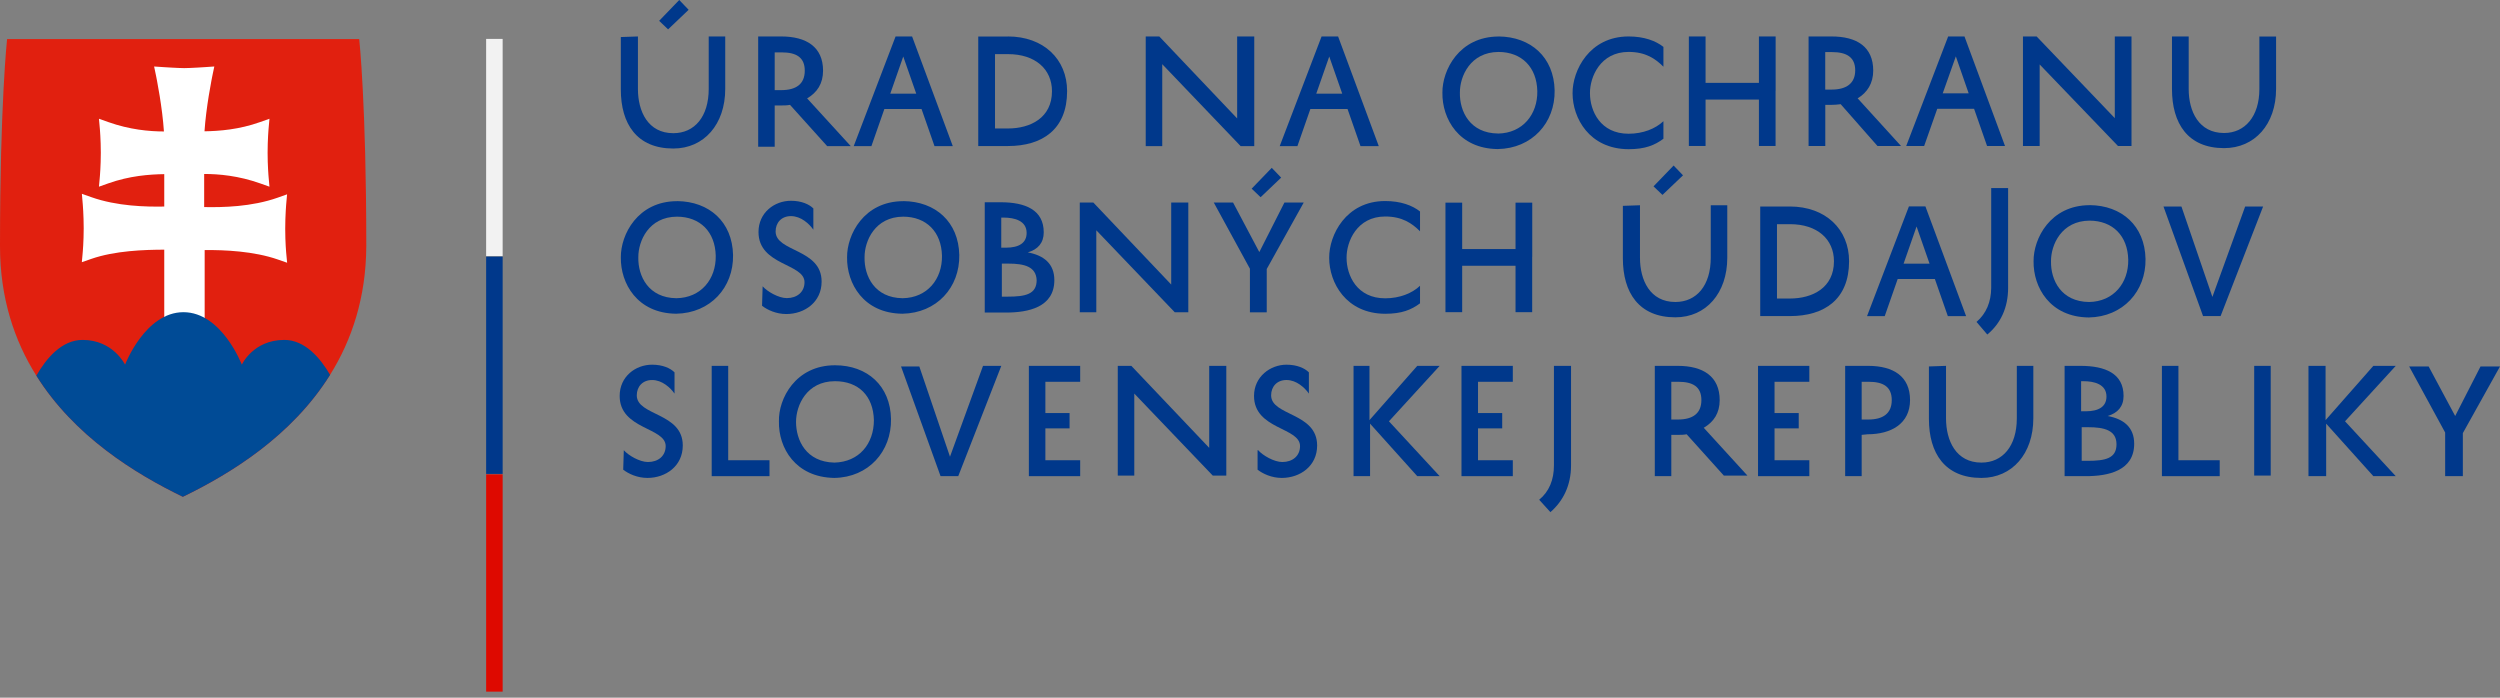 <svg width="215" height="60" viewBox="0 0 215 60" fill="none" xmlns="http://www.w3.org/2000/svg">
<rect x="0" y="0" width="215" height="60" fill="#808080" stroke="none"/>
<g id="Group 2290">
<path id="Vector" d="M43.228 22.033L43.228 3.346L41.808 3.346L41.808 22.033L43.228 22.033Z" fill="#F2F2F2"/>
<path id="Vector_2" d="M43.228 40.757L43.228 22.069L41.808 22.069L41.808 40.757L43.228 40.757Z" fill="#00388B"/>
<path id="Vector_3" d="M43.228 59.481L43.228 40.793L41.808 40.793L41.808 59.481L43.228 59.481Z" fill="#DE0900"/>
<g id="Group 2288">
<path id="Vector (Stroke)" fill-rule="evenodd" clip-rule="evenodd" d="M15.725 42.726C11.606 40.732 6.392 37.516 3.125 32.306C1.238 29.303 0 25.641 0 21.167C0 8.942 0.609 3.362 0.609 3.362H30.893C30.893 3.362 31.501 8.942 31.501 21.167C31.481 25.605 30.253 29.247 28.387 32.235C25.11 37.486 19.86 40.722 15.725 42.726Z" fill="#E1200F"/>
<path id="Vector (Stroke)_2" d="M18.431 5.718L18.282 6.425L18.282 6.427L18.281 6.433L18.276 6.458L18.255 6.558C18.238 6.646 18.212 6.774 18.182 6.936C18.12 7.259 18.037 7.716 17.951 8.249C17.807 9.15 17.656 10.256 17.587 11.292C18.865 11.271 20.542 11.147 22.37 10.498L23.174 10.213L23.098 11.063L23.098 11.065L23.097 11.072L23.095 11.103C23.092 11.13 23.089 11.171 23.085 11.224C23.077 11.33 23.067 11.483 23.056 11.673C23.035 12.052 23.014 12.571 23.014 13.134C23.014 13.697 23.035 14.217 23.056 14.596C23.067 14.785 23.077 14.938 23.085 15.044C23.089 15.097 23.092 15.138 23.095 15.165L23.097 15.196L23.098 15.204L23.098 15.206L23.174 16.055L22.37 15.77C20.519 15.113 18.823 14.96 17.558 14.962V17.808C19.14 17.84 21.641 17.794 23.886 16.997L24.689 16.712L24.613 17.562L24.613 17.571L24.61 17.601C24.608 17.629 24.605 17.67 24.601 17.723C24.593 17.829 24.582 17.984 24.572 18.177C24.55 18.561 24.529 19.092 24.529 19.679C24.529 20.265 24.55 20.785 24.571 21.157C24.582 21.343 24.593 21.492 24.601 21.594C24.604 21.645 24.608 21.684 24.61 21.71L24.612 21.739L24.613 21.746L24.613 21.748L24.693 22.596L23.889 22.315C21.834 21.6 19.31 21.488 17.601 21.506V27.646H14.126V21.471C12.4 21.479 9.889 21.555 7.838 22.269L7.038 22.548L7.114 21.702L7.114 21.695L7.117 21.664C7.119 21.637 7.123 21.596 7.126 21.543C7.134 21.437 7.145 21.283 7.156 21.094C7.177 20.715 7.198 20.196 7.198 19.633C7.198 19.069 7.177 18.538 7.156 18.147C7.145 17.952 7.134 17.793 7.126 17.682C7.122 17.627 7.119 17.584 7.117 17.555L7.114 17.523L7.114 17.515L7.113 17.513L7.041 16.667L7.841 16.951C10.066 17.74 12.542 17.793 14.126 17.763V14.976C12.844 14.996 11.155 15.116 9.313 15.77L8.51 16.055L8.586 15.205L8.586 15.204L8.587 15.196L8.589 15.165C8.591 15.138 8.595 15.097 8.599 15.044C8.607 14.938 8.617 14.785 8.628 14.596C8.649 14.217 8.67 13.697 8.67 13.134C8.67 12.571 8.649 12.052 8.628 11.673C8.617 11.483 8.607 11.33 8.599 11.224C8.595 11.171 8.591 11.13 8.589 11.103L8.587 11.072L8.586 11.065L8.586 11.063L8.51 10.213L9.313 10.498C11.151 11.151 12.836 11.305 14.098 11.306C14.029 10.266 13.878 9.155 13.732 8.249C13.647 7.716 13.564 7.259 13.502 6.936C13.471 6.774 13.446 6.646 13.428 6.558L13.408 6.458L13.403 6.433L13.402 6.427L13.401 6.425L13.253 5.719L13.974 5.767L14.033 5.771L14.195 5.781C14.333 5.79 14.521 5.801 14.725 5.813C15.14 5.836 15.6 5.858 15.842 5.858C16.105 5.858 16.566 5.836 16.974 5.813C17.176 5.801 17.36 5.79 17.494 5.781L17.652 5.771L17.709 5.767L18.431 5.718Z" fill="white"/>
<path id="Vector_4" d="M28.387 32.235C25.11 37.486 19.859 40.722 15.725 42.726C11.606 40.732 6.391 37.516 3.125 32.306C3.972 30.83 5.301 29.232 7.101 29.232C9.739 29.232 10.754 31.363 10.754 31.363C10.754 31.363 12.479 26.848 15.776 26.848C19.073 26.848 20.798 31.363 20.798 31.363C20.798 31.363 21.762 29.232 24.45 29.232C26.221 29.232 27.539 30.779 28.387 32.235Z" fill="#004B96"/>
</g>
<g id="Group 2292">
<path id="Vector_5" d="M53.647 38.718C54.052 39.175 55.016 39.733 55.726 39.733C56.589 39.733 57.248 39.225 57.248 38.363C57.248 36.74 53.291 36.943 53.291 34.051C53.291 32.377 54.661 31.363 56.081 31.363C56.995 31.363 57.654 31.667 58.009 32.022V33.848C57.654 33.341 56.944 32.682 56.081 32.682C55.27 32.682 54.763 33.24 54.763 34.001C54.763 35.776 58.719 35.471 58.719 38.312C58.719 40.088 57.248 41.102 55.676 41.102C54.813 41.102 54.052 40.747 53.596 40.392L53.647 38.718Z" fill="#00388B"/>
<path id="Vector_6" d="M66.176 40.95H61.205V31.464H62.625V39.58H66.176V40.95Z" fill="#00388B"/>
<path id="Vector_7" d="M71.807 31.413C74.597 31.413 76.576 33.189 76.626 36.029C76.677 38.819 74.699 41.051 71.756 41.102C68.408 41.051 66.937 38.515 66.988 36.232C66.937 34.305 68.408 31.413 71.807 31.413ZM71.756 39.783C73.887 39.733 75.155 38.16 75.155 36.131C75.104 34.051 73.836 32.783 71.807 32.783C69.372 32.783 68.459 34.863 68.459 36.283C68.459 37.856 69.322 39.733 71.756 39.783Z" fill="#00388B"/>
<path id="Vector_8" d="M81.699 39.276L84.54 31.464H86.112L82.409 40.95H80.888L77.489 31.515H79.061L81.699 39.276Z" fill="#00388B"/>
<path id="Vector_9" d="M92.896 40.95H88.482V31.464H92.896V32.834H89.903V35.522H91.983V36.841H89.903V39.58H92.896V40.95Z" fill="#00388B"/>
<path id="Vector_10" d="M105.462 31.464V40.899H104.295L97.549 33.848V40.899H96.128V31.464H97.295L103.991 38.515V31.464H105.462Z" fill="#00388B"/>
<path id="Vector_11" d="M108.201 38.718C108.607 39.175 109.571 39.733 110.281 39.733C111.143 39.733 111.803 39.225 111.803 38.363C111.803 36.74 107.846 36.943 107.846 34.051C107.846 32.377 109.267 31.363 110.636 31.363C111.549 31.363 112.209 31.667 112.564 32.022V33.848C112.209 33.341 111.499 32.681 110.636 32.681C109.825 32.681 109.317 33.239 109.317 34C109.317 35.776 113.274 35.471 113.274 38.312C113.274 40.088 111.803 41.102 110.23 41.102C109.368 41.102 108.607 40.747 108.151 40.392V38.718H108.201Z" fill="#00388B"/>
<path id="Vector_12" d="M117.775 31.464V36.131L121.884 31.464H123.811L119.449 36.232L123.811 40.95H121.884L117.826 36.435V40.95H116.405V31.464H117.775Z" fill="#00388B"/>
<path id="Vector_13" d="M130.102 40.95H125.688V31.464H130.102V32.834H127.109V35.522H129.189V36.841H127.109V39.58H130.102V40.95Z" fill="#00388B"/>
<path id="Vector_14" d="M132.37 42.979C133.232 42.269 133.638 41.254 133.638 40.037V31.464H135.109V40.037C135.109 41.711 134.45 43.081 133.334 44.044L132.37 42.979Z" fill="#00388B"/>
<path id="Vector_15" d="M145.052 37.348C144.799 37.399 144.494 37.399 144.241 37.399H143.733V40.95H142.313V31.464H144.291C146.473 31.464 147.893 32.377 147.893 34.406C147.893 35.522 147.386 36.283 146.523 36.79L150.277 40.899H148.248L145.052 37.348ZM143.733 36.08H144.291C145.56 36.08 146.32 35.573 146.32 34.406C146.32 33.24 145.56 32.834 144.342 32.834H143.733V36.08Z" fill="#00388B"/>
<path id="Vector_16" d="M155.603 40.95H151.19V31.464H155.603V32.834H152.61V35.522H154.69V36.841H152.61V39.58H155.603V40.95Z" fill="#00388B"/>
<path id="Vector_17" d="M160.104 37.399V40.95H158.684V31.464H160.662C162.843 31.464 164.264 32.377 164.264 34.406C164.264 36.435 162.64 37.348 160.611 37.348L160.104 37.399ZM160.104 36.08H160.662C161.93 36.08 162.691 35.573 162.691 34.406C162.691 33.24 161.93 32.834 160.713 32.834H160.104V36.08Z" fill="#00388B"/>
<path id="Vector_18" d="M167.358 31.464V35.979C167.358 37.906 168.221 39.783 170.402 39.783C172.228 39.783 173.446 38.363 173.446 35.979V31.464H174.866V35.979C174.866 39.022 173.04 41.102 170.402 41.102C167.257 41.102 165.887 38.972 165.887 36.029V31.515L167.358 31.464Z" fill="#00388B"/>
<path id="Vector_19" d="M177.555 40.95V31.464H178.924C181.055 31.464 182.627 32.124 182.627 34.051C182.627 34.964 182.12 35.522 181.258 35.776C182.627 36.029 183.54 36.74 183.54 38.16C183.54 40.493 181.308 40.95 179.381 40.95H177.555ZM179.381 35.37C180.497 35.37 181.156 34.964 181.156 34.102C181.156 33.037 180.091 32.783 179.178 32.783H178.975V35.37H179.381ZM179.584 36.74H179.026V39.631H179.533C181.055 39.631 182.019 39.428 182.019 38.211C182.019 36.993 180.953 36.74 179.584 36.74Z" fill="#00388B"/>
<path id="Vector_20" d="M190.895 40.95H185.924V31.464H187.344V39.58H190.895V40.95Z" fill="#00388B"/>
<path id="Vector_21" d="M195.281 31.464V40.899H193.861V31.464H195.281Z" fill="#00388B"/>
<path id="Vector_22" d="M199.999 31.464V36.131L204.108 31.464H206.035L201.673 36.232L206.035 40.95H204.108L200.05 36.435V40.95H198.528V31.464H199.999Z" fill="#00388B"/>
<path id="Vector_23" d="M211.703 40.95H210.283V37.196L207.188 31.515H208.862L211.145 35.776L213.326 31.515H215L211.805 37.247V40.95H211.703Z" fill="#00388B"/>
</g>
<g id="Group 2290_2">
<path id="Vector_24" d="M54.862 3.135V7.65C54.862 9.577 55.724 11.454 57.906 11.454C59.732 11.454 60.949 10.034 60.949 7.65V3.135H62.37V7.65C62.37 10.693 60.544 12.773 57.906 12.773C54.761 12.773 53.391 10.643 53.391 7.7V3.186L54.862 3.135Z" fill="#00388B"/>
<path id="Vector_25" d="M67.942 9.019C67.689 9.07 67.384 9.07 67.131 9.07H66.624V12.621H65.203V3.135H67.181C69.363 3.135 70.783 4.048 70.783 6.077C70.783 7.193 70.276 7.954 69.413 8.461L73.167 12.57H71.138L67.942 9.019ZM66.624 7.751H67.181C68.45 7.751 69.21 7.244 69.21 6.077C69.21 4.91 68.45 4.505 67.232 4.505H66.624V7.751Z" fill="#00388B"/>
<path id="Vector_26" d="M78.44 3.135L81.941 12.57H80.368L79.252 9.374H76.056L74.94 12.57H73.418L77.02 3.135H78.44ZM76.564 8.055H78.796L77.68 4.86L76.564 8.055Z" fill="#00388B"/>
<path id="Vector_27" d="M86.678 3.14H84.129V12.559H86.688C89.649 12.559 91.771 11.122 91.771 7.84C91.771 5.077 89.732 3.135 86.678 3.135V3.14ZM86.678 11.049H85.571V4.655H86.692C89.043 4.655 90.47 5.956 90.47 7.845C90.47 10.127 88.625 11.049 86.683 11.049H86.678Z" fill="#00388B"/>
<path id="Vector_28" d="M107.866 3.135V12.57H106.699L99.953 5.519V12.57H98.532V3.135H99.699L106.395 10.186V3.135H107.866Z" fill="#00388B"/>
<path id="Vector_29" d="M115.076 3.135L118.576 12.57H117.004L115.888 9.374H112.692L111.576 12.57H110.054L113.656 3.135H115.076ZM113.199 8.055H115.431L114.315 4.86L113.199 8.055Z" fill="#00388B"/>
<path id="Vector_30" d="M128.88 3.135C131.654 3.159 133.64 4.926 133.698 7.773C133.747 10.562 131.751 12.771 128.807 12.82C125.453 12.786 124.013 10.211 124.047 7.968C124.032 6.021 125.488 3.149 128.875 3.14L128.88 3.135ZM128.831 11.486C130.948 11.452 132.243 9.841 132.209 7.831C132.16 5.778 130.875 4.478 128.88 4.468C126.441 4.478 125.541 6.571 125.551 7.963C125.517 9.583 126.417 11.457 128.831 11.482V11.486Z" fill="#00388B"/>
<path id="Vector_31" d="M135.241 8.014C135.227 6.072 136.678 3.135 140.058 3.135C141.388 3.135 142.393 3.509 143.054 4.033V5.737C142.369 5.053 141.529 4.465 140.058 4.465C137.625 4.465 136.727 6.621 136.737 8.014C136.737 9.534 137.625 11.501 140.058 11.501C141.315 11.501 142.383 11.059 143.054 10.423V11.933C142.311 12.486 141.485 12.831 140.058 12.831C136.678 12.816 135.241 10.146 135.241 8.024V8.014Z" fill="#00388B"/>
<path id="Vector_32" d="M151.267 3.135V7.126H146.678V3.135H145.241V12.554H146.678V8.563H151.267V12.554H152.699V7.806H152.704V3.135H151.267Z" fill="#00388B"/>
<path id="Vector_33" d="M158.291 8.961C158.028 8.995 157.752 9.02 157.465 9.02H156.975V12.554H155.538V3.135H157.514C159.684 3.135 161.097 4.023 161.097 6.072C161.097 7.165 160.582 7.966 159.757 8.456L163.486 12.554H161.461L158.295 8.956L158.291 8.961ZM156.97 7.704H157.523C158.771 7.704 159.548 7.189 159.548 6.048C159.548 4.907 158.791 4.48 157.557 4.48H156.97V7.704Z" fill="#00388B"/>
<path id="Vector_34" d="M168.945 3.135L172.431 12.554H170.887L169.77 9.355H166.605L165.478 12.554H163.934L167.542 3.135H168.945ZM167.075 8.024H169.304L168.202 4.849L167.075 8.024Z" fill="#00388B"/>
<path id="Vector_35" d="M183.31 3.135V12.554H182.145L175.411 5.543V12.554H173.974V3.135H175.149L181.873 10.161V3.135H183.31Z" fill="#00388B"/>
<path id="Vector_36" d="M188.227 3.145V7.65C188.227 9.592 189.101 11.438 191.271 11.438C193.067 11.438 194.306 10.01 194.306 7.66V3.14H195.743V7.645C195.743 10.7 193.898 12.739 191.271 12.739C188.154 12.739 186.79 10.617 186.79 7.655V3.135H188.227V3.145Z" fill="#00388B"/>
<path id="Vector_37" d="M57.456 2.526L56.687 1.791L58.414 0L59.222 0.842L57.456 2.526Z" fill="#00388B"/>
</g>
<g id="Group 2291">
<path id="Vector_38" d="M141.038 17.652V22.167C141.038 24.094 141.9 25.971 144.082 25.971C145.908 25.971 147.125 24.551 147.125 22.167V17.652H148.546V22.167C148.546 25.21 146.719 27.29 144.082 27.29C140.937 27.29 139.567 25.16 139.567 22.217V17.703L141.038 17.652Z" fill="#00388B"/>
<path id="Vector_39" d="M153.928 17.764H151.379V27.183H153.938C156.899 27.183 159.021 25.746 159.021 22.464C159.021 19.701 156.982 17.759 153.928 17.759V17.764ZM153.928 25.673H152.821V19.279H153.943C156.292 19.279 157.72 20.58 157.72 22.469C157.72 24.751 155.875 25.673 153.933 25.673H153.928Z" fill="#00388B"/>
<path id="Vector_40" d="M165.586 17.753L169.086 27.189H167.514L166.398 23.993H163.202L162.086 27.189H160.564L164.166 17.753H165.586ZM163.709 22.674H165.941L164.825 19.478L163.709 22.674Z" fill="#00388B"/>
<path id="Vector_41" d="M169.982 27.683C170.824 26.963 171.233 25.956 171.243 24.763V16.173H172.698V24.754C172.698 26.447 172.061 27.815 170.907 28.769L169.982 27.688V27.683Z" fill="#00388B"/>
<path id="Vector_42" d="M179.708 17.64C182.476 17.664 184.457 19.427 184.515 22.267C184.563 25.049 182.573 27.253 179.635 27.302C176.29 27.268 174.853 24.7 174.887 22.461C174.872 20.519 176.324 17.654 179.703 17.645L179.708 17.64ZM179.66 25.972C181.772 25.938 183.063 24.331 183.029 22.33C182.981 20.281 181.699 18.985 179.708 18.975C177.276 18.985 176.377 21.073 176.387 22.461C176.353 24.078 177.251 25.947 179.66 25.972Z" fill="#00388B"/>
<path id="Vector_43" d="M190.268 25.528L193.084 17.759H194.628L190.972 27.183H189.462L186.059 17.759H187.603L190.263 25.528H190.268Z" fill="#00388B"/>
<path id="Vector_44" d="M58.224 17.295C60.999 17.319 62.984 19.086 63.043 21.933C63.091 24.721 61.096 26.931 58.151 26.98C54.798 26.946 53.358 24.371 53.392 22.128C53.377 20.181 54.832 17.309 58.22 17.3L58.224 17.295ZM58.176 25.646C60.293 25.612 61.587 24.001 61.553 21.996C61.505 19.942 60.22 18.643 58.224 18.633C55.786 18.643 54.886 20.736 54.896 22.128C54.861 23.748 55.762 25.622 58.176 25.646Z" fill="#00388B"/>
<path id="Vector_45" d="M65.587 24.623C65.992 25.079 66.956 25.637 67.666 25.637C68.529 25.637 69.188 25.13 69.188 24.268C69.188 22.644 65.231 22.847 65.231 19.956C65.231 18.282 66.601 17.267 68.021 17.267C68.934 17.267 69.594 17.572 69.949 17.927V19.753C69.594 19.246 68.884 18.586 68.021 18.586C67.21 18.586 66.703 19.144 66.703 19.905C66.703 21.681 70.659 21.376 70.659 24.217C70.659 25.992 69.188 27.007 67.616 27.007C66.753 27.007 65.992 26.652 65.536 26.297L65.587 24.623Z" fill="#00388B"/>
<path id="Vector_46" d="M77.68 17.295C80.455 17.319 82.44 19.086 82.499 21.933C82.547 24.721 80.552 26.931 77.608 26.98C74.254 26.946 72.814 24.371 72.848 22.128C72.833 20.181 74.288 17.309 77.676 17.3L77.68 17.295ZM77.632 25.646C79.749 25.612 81.043 24.001 81.01 21.996C80.961 19.942 79.676 18.643 77.68 18.633C75.242 18.643 74.342 20.736 74.352 22.128C74.318 23.748 75.218 25.622 77.632 25.646Z" fill="#00388B"/>
<path id="Vector_47" d="M84.688 26.88V17.394H86.058C88.188 17.394 89.761 18.054 89.761 19.981C89.761 20.895 89.253 21.453 88.391 21.706C89.761 21.96 90.674 22.67 90.674 24.09C90.674 26.424 88.442 26.88 86.514 26.88H84.688ZM86.514 21.3C87.63 21.3 88.29 20.895 88.29 20.032C88.29 18.967 87.224 18.713 86.311 18.713H86.108V21.3H86.514ZM86.717 22.67H86.159V25.511H86.666C88.188 25.511 89.152 25.308 89.152 24.09C89.101 22.924 88.087 22.67 86.717 22.67Z" fill="#00388B"/>
<path id="Vector_48" d="M102.195 17.42V26.855H101.028L94.282 19.804V26.855H92.861V17.42H94.028L100.724 24.471V17.42H102.195Z" fill="#00388B"/>
<path id="Vector_49" d="M108.934 26.858H107.493V23.111L104.383 17.416H106.043L108.301 21.68L110.462 17.416H112.122L108.939 23.135V26.858H108.934Z" fill="#00388B"/>
<path id="Vector_50" d="M114.31 22.169C114.295 20.227 115.747 17.289 119.126 17.289C120.457 17.289 121.462 17.663 122.122 18.187V19.892C121.437 19.207 120.597 18.619 119.126 18.619C116.694 18.619 115.795 20.775 115.805 22.169C115.805 23.688 116.694 25.655 119.126 25.655C120.384 25.655 121.452 25.213 122.122 24.577V26.087C121.379 26.64 120.554 26.985 119.126 26.985C115.747 26.971 114.31 24.3 114.31 22.178V22.169Z" fill="#00388B"/>
<path id="Vector_51" d="M130.336 17.427V21.419H125.747V17.427H124.31V26.847H125.747V22.856H130.336V26.847H131.768V22.098H131.773V17.427H130.336Z" fill="#00388B"/>
<path id="Vector_52" d="M142.972 16.762L142.203 16.027L143.931 14.236L144.739 15.078L142.972 16.762Z" fill="#00388B"/>
<path id="Vector_53" d="M108.412 16.96L107.643 16.225L109.371 14.434L110.179 15.276L108.412 16.96Z" fill="#00388B"/>
</g>
</g>
</svg>
